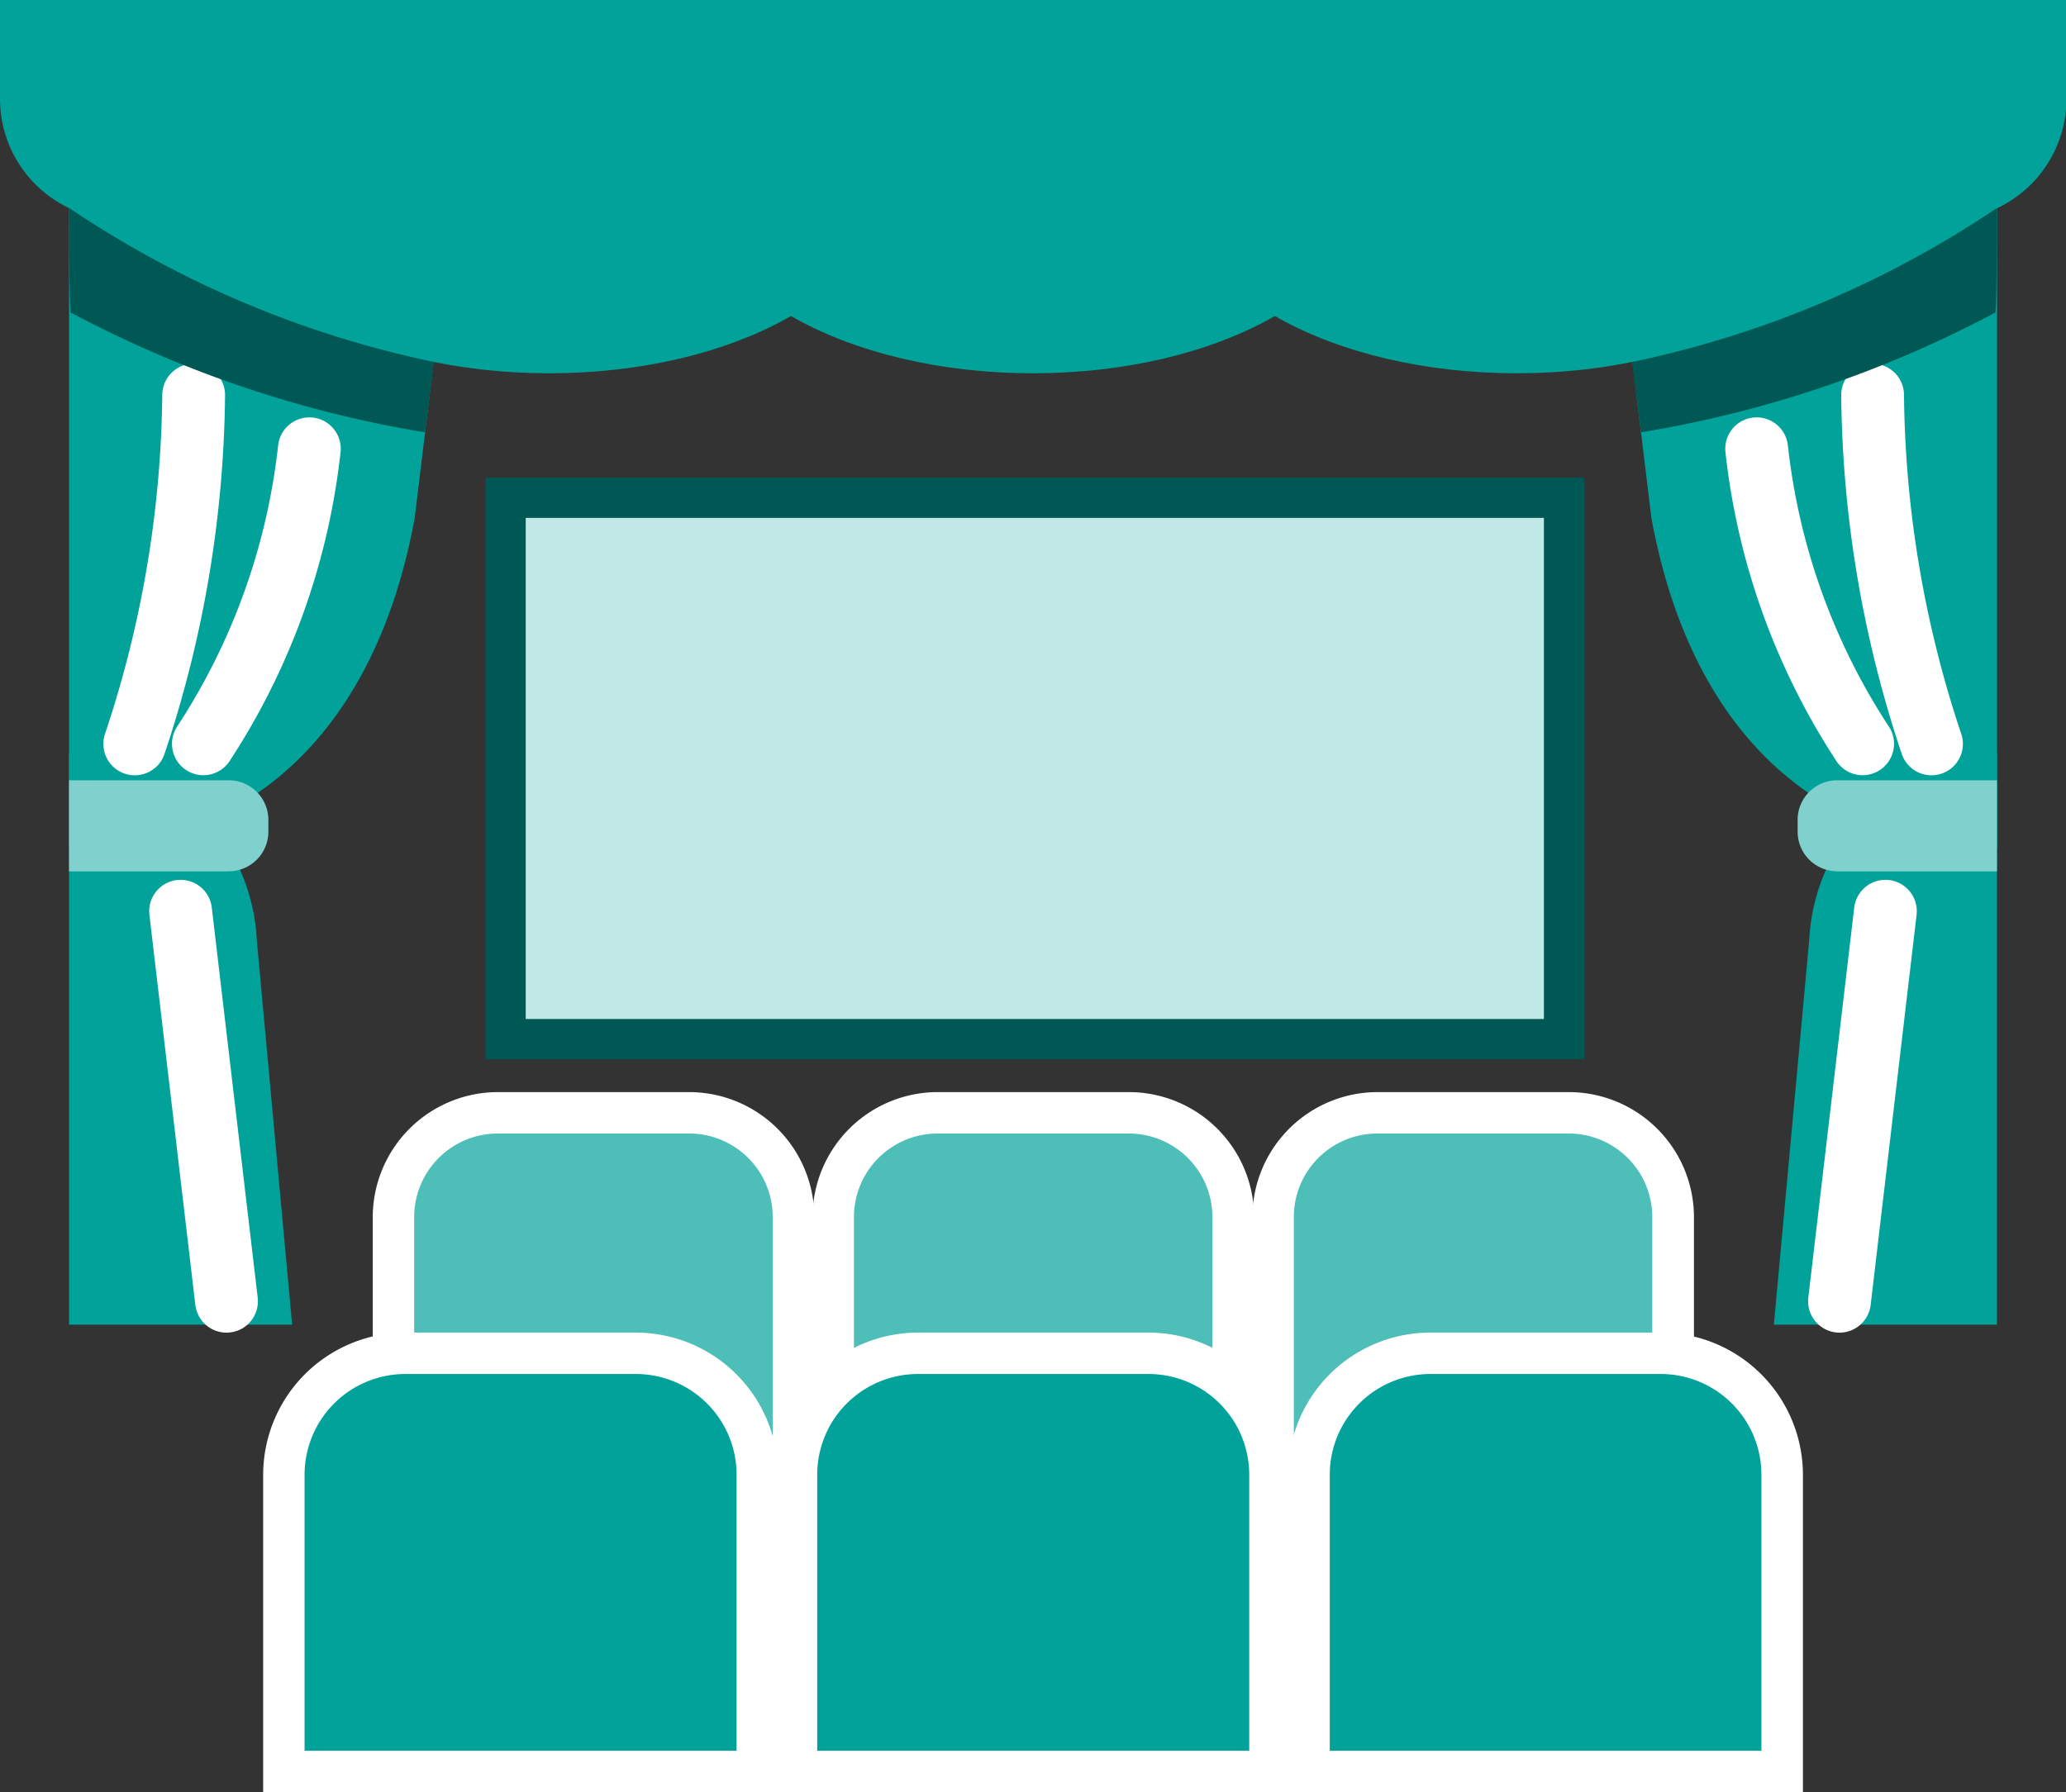 <svg id="グループ_838" data-name="グループ 838" xmlns="http://www.w3.org/2000/svg" xmlns:xlink="http://www.w3.org/1999/xlink" width="23.395" height="20.299" viewBox="0 0 23.395 20.299">
  <rect x="0" y="0" width="23.395" height="20.299" fill="#333333" stroke="none"/>
  <defs>
    <clipPath id="clip-path">
      <rect id="長方形_1798" data-name="長方形 1798" width="23.395" height="20.3" fill="none"/>
    </clipPath>
  </defs>
  <g id="グループ_795" data-name="グループ 795" clip-path="url(#clip-path)">
    <path id="パス_10904" data-name="パス 10904" d="M55.454,2.114c0,1.168-1.7,2.114-3.8,2.114s-3.8-.947-3.8-2.114S49.558,0,51.656,0s3.8.947,3.8,2.114" transform="translate(-39.958)" fill="#00a29a"/>
    <path id="パス_10905" data-name="パス 10905" d="M22.262,2.114c0,1.168-1.7,2.114-3.8,2.114s-3.8-.947-3.8-2.114S16.366,0,18.464,0s3.8.947,3.8,2.114" transform="translate(-12.245)" fill="#00a29a"/>
    <path id="パス_10906" data-name="パス 10906" d="M88.647,2.114c0,1.168-1.7,2.114-3.8,2.114s-3.8-.947-3.8-2.114S82.751,0,84.849,0s3.8.947,3.8,2.114" transform="translate(-67.672)" fill="#00a29a"/>
    <path id="パス_10907" data-name="パス 10907" d="M22.026,2.489H1.369A1.369,1.369,0,0,1,0,1.12V0H23.4V1.12a1.369,1.369,0,0,1-1.369,1.369" fill="#00a29a"/>
    <rect id="長方形_1796" data-name="長方形 1796" width="12.442" height="6.589" transform="translate(5.497 5.41)" fill="#005854"/>
    <rect id="長方形_1797" data-name="長方形 1797" width="11.53" height="5.676" transform="translate(5.953 5.866)" fill="#bfe8e6"/>
    <path id="パス_10908" data-name="パス 10908" d="M57.165,80.371V77.543a1.183,1.183,0,0,1,1.181-1.181h2.166a1.183,1.183,0,0,1,1.181,1.181v2.828Z" transform="translate(-47.729 -63.757)" fill="#4dbeb8"/>
    <path id="パス_10909" data-name="パス 10909" d="M59.324,75.41a.947.947,0,0,1,.947.947v2.594H56.212V76.357a.947.947,0,0,1,.947-.947Zm0-.469H57.159a1.418,1.418,0,0,0-1.416,1.416V79.42h5V76.357a1.418,1.418,0,0,0-1.416-1.416" transform="translate(-46.542 -62.571)" fill="#fff"/>
    <path id="パス_10910" data-name="パス 10910" d="M87.334,80.371V77.543a1.183,1.183,0,0,1,1.181-1.181h2.166a1.183,1.183,0,0,1,1.181,1.181v2.828Z" transform="translate(-72.918 -63.757)" fill="#4dbeb8"/>
    <path id="パス_10911" data-name="パス 10911" d="M89.494,75.41a.947.947,0,0,1,.947.947v2.594H86.382V76.357a.946.946,0,0,1,.947-.947Zm0-.469H87.329a1.418,1.418,0,0,0-1.416,1.416V79.42h5V76.357a1.418,1.418,0,0,0-1.416-1.416" transform="translate(-71.731 -62.571)" fill="#fff"/>
    <path id="パス_10912" data-name="パス 10912" d="M27,80.371V77.543a1.183,1.183,0,0,1,1.181-1.181h2.165a1.183,1.183,0,0,1,1.181,1.181v2.828Z" transform="translate(-22.539 -63.757)" fill="#4dbeb8"/>
    <path id="パス_10913" data-name="パス 10913" d="M29.155,75.41a.946.946,0,0,1,.947.947v2.594H26.042V76.357a.947.947,0,0,1,.947-.947Zm0-.469H26.989a1.418,1.418,0,0,0-1.416,1.416V79.42h5V76.357a1.418,1.418,0,0,0-1.416-1.416" transform="translate(-21.352 -62.571)" fill="#fff"/>
    <path id="パス_10914" data-name="パス 10914" d="M54.641,97.6V94.24a1.377,1.377,0,0,1,1.376-1.376h2.61A1.377,1.377,0,0,1,60,94.24V97.6Z" transform="translate(-45.621 -77.535)" fill="#00a29a"/>
    <path id="パス_10915" data-name="パス 10915" d="M57.439,91.912a1.141,1.141,0,0,1,1.141,1.141v3.126H53.688V93.053a1.141,1.141,0,0,1,1.141-1.141Zm0-.469h-2.61a1.612,1.612,0,0,0-1.61,1.61v3.6H59.05v-3.6a1.612,1.612,0,0,0-1.61-1.61" transform="translate(-44.434 -76.349)" fill="#fff"/>
    <path id="パス_10916" data-name="パス 10916" d="M89.805,97.6V94.24a1.377,1.377,0,0,1,1.376-1.376h2.61a1.377,1.377,0,0,1,1.376,1.376V97.6Z" transform="translate(-74.981 -77.535)" fill="#00a29a"/>
    <path id="パス_10917" data-name="パス 10917" d="M92.6,91.912a1.141,1.141,0,0,1,1.141,1.141v3.126H88.853V93.053a1.141,1.141,0,0,1,1.141-1.141Zm0-.469h-2.61a1.612,1.612,0,0,0-1.61,1.61v3.6h5.831v-3.6a1.612,1.612,0,0,0-1.61-1.61" transform="translate(-73.795 -76.349)" fill="#fff"/>
    <path id="パス_10918" data-name="パス 10918" d="M19.477,97.6V94.24a1.377,1.377,0,0,1,1.376-1.376h2.61a1.377,1.377,0,0,1,1.376,1.376V97.6Z" transform="translate(-16.262 -77.535)" fill="#00a29a"/>
    <path id="パス_10919" data-name="パス 10919" d="M22.275,91.912a1.141,1.141,0,0,1,1.141,1.141v3.126H18.524V93.053a1.141,1.141,0,0,1,1.141-1.141Zm0-.469h-2.61a1.612,1.612,0,0,0-1.61,1.61v3.6h5.831v-3.6a1.612,1.612,0,0,0-1.61-1.61" transform="translate(-15.075 -76.349)" fill="#fff"/>
    <path id="パス_10920" data-name="パス 10920" d="M4.737,19.281h0V11.588H9.13l-.479,3.954c-.437,2.39-1.858,3.739-3.914,3.739" transform="translate(-3.955 -9.675)" fill="#00a29a"/>
    <path id="パス_10921" data-name="パス 10921" d="M4.737,51.634h0v6.481H7.263l-.4-4.354a2.241,2.241,0,0,0-2.127-2.127" transform="translate(-3.955 -43.111)" fill="#00a29a"/>
    <path id="パス_10922" data-name="パス 10922" d="M6.546,54.574H4.737V53.542H6.546a.449.449,0,0,1,.448.448v.135a.449.449,0,0,1-.448.448" transform="translate(-3.955 -44.704)" fill="#80d1cd"/>
    <path id="パス_10923" data-name="パス 10923" d="M9.9,27.112a12.809,12.809,0,0,1-.667,3.951" transform="translate(-7.707 -22.637)" fill="none" stroke="#fff" stroke-linecap="round" stroke-miterlimit="10" stroke-width="0.711"/>
    <path id="パス_10924" data-name="パス 10924" d="M15.136,30.8a7.62,7.62,0,0,1-1.2,3.342" transform="translate(-11.633 -25.717)" fill="none" stroke="#fff" stroke-linecap="round" stroke-miterlimit="10" stroke-width="0.711"/>
    <line id="線_114" data-name="線 114" x2="0.52" y2="4.418" transform="translate(2.045 10.321)" fill="none" stroke="#fff" stroke-linecap="round" stroke-miterlimit="10" stroke-width="0.711"/>
    <path id="パス_10925" data-name="パス 10925" d="M8.865,16.013a11.641,11.641,0,0,1-4.128-1.744c0,.965.017,1.184.017,1.184a13.016,13.016,0,0,0,4.014,1.358l.1-.8" transform="translate(-3.955 -11.914)" fill="#005854"/>
    <path id="パス_10926" data-name="パス 10926" d="M114.776,19.281h0V11.588h-4.393l.479,3.954c.437,2.39,1.858,3.739,3.914,3.739" transform="translate(-92.162 -9.675)" fill="#00a29a"/>
    <path id="パス_10927" data-name="パス 10927" d="M124.216,51.634h0v6.481H121.69l.4-4.354a2.241,2.241,0,0,1,2.127-2.127" transform="translate(-101.603 -43.111)" fill="#00a29a"/>
    <path id="パス_10928" data-name="パス 10928" d="M123.767,54.574h1.809V53.542h-1.809a.448.448,0,0,0-.448.448v.135a.449.449,0,0,0,.448.448" transform="translate(-102.963 -44.704)" fill="#80d1cd"/>
    <path id="パス_10929" data-name="パス 10929" d="M128.462,27.112a12.8,12.8,0,0,0,.667,3.951" transform="translate(-107.257 -22.637)" fill="none" stroke="#fff" stroke-linecap="round" stroke-miterlimit="10" stroke-width="0.711"/>
    <path id="パス_10930" data-name="パス 10930" d="M120.51,30.8a7.62,7.62,0,0,0,1.2,3.342" transform="translate(-100.618 -25.717)" fill="none" stroke="#fff" stroke-linecap="round" stroke-miterlimit="10" stroke-width="0.711"/>
    <line id="線_115" data-name="線 115" x1="0.52" y2="4.418" transform="translate(20.83 10.321)" fill="none" stroke="#fff" stroke-linecap="round" stroke-miterlimit="10" stroke-width="0.711"/>
    <path id="パス_10931" data-name="パス 10931" d="M111.988,16.013a11.641,11.641,0,0,0,4.128-1.744c0,.965-.017,1.184-.017,1.184a13.017,13.017,0,0,1-4.014,1.358l-.1-.8" transform="translate(-93.502 -11.914)" fill="#005854"/>
  </g>
</svg>
